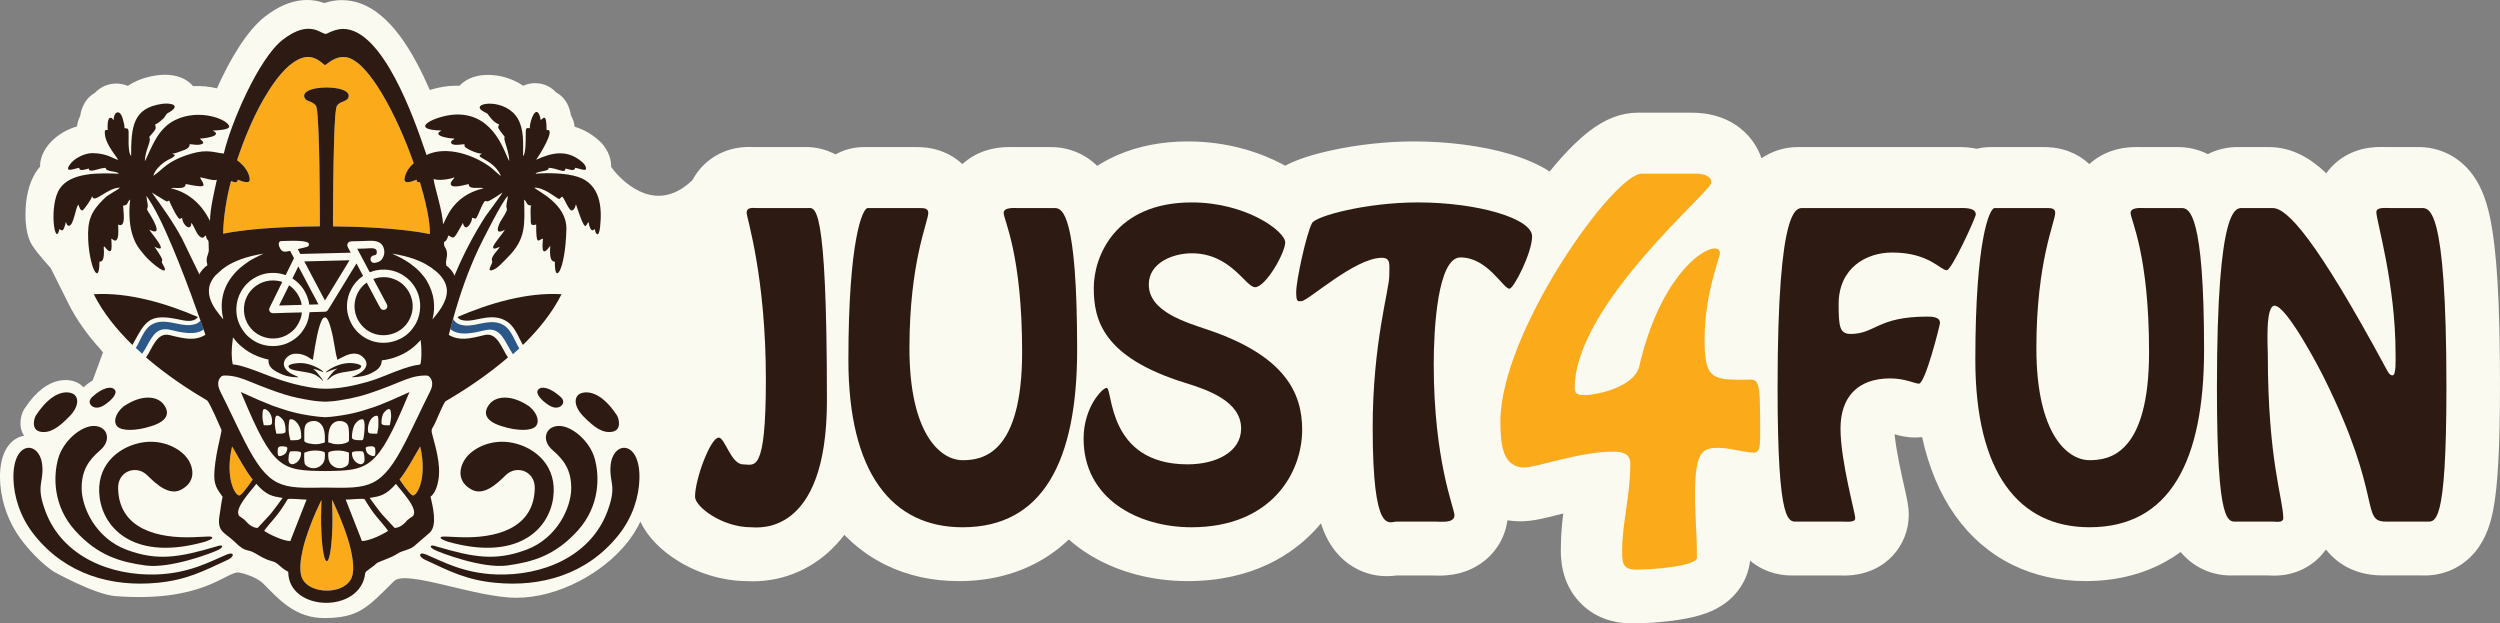 <svg xmlns="http://www.w3.org/2000/svg" id="uuid-80c0a6b8-4f0f-4a9d-9ca2-b088d1ea6137" data-name="Layer 2" width="4744.514" height="1183.128" viewBox="0 0 4744.514 1183.128"><rect x="0" y="0" width="4744.514" height="1183.128" fill="#808080" stroke="none"/><defs><style>      .uuid-2fc9f70a-99fa-4037-893b-c15ea57ebea3 {        fill: #fbaa19;      }      .uuid-b30723b8-5b83-4996-b5ec-930883146f02 {        fill: #fbfaf0;      }      .uuid-b797cb93-58ce-44b1-9ccc-16e3a8523e5c {        fill: #2b5889;      }      .uuid-d0b4c329-9e64-4e13-a8f5-356a2e6a520a {        fill: #2d1b13;      }    </style></defs><g id="uuid-3799457f-7ec8-4fd3-9eaa-1b06cd534228" data-name="Layer 2"><g><g><path class="uuid-b30723b8-5b83-4996-b5ec-930883146f02" d="M4725.42,412.006c-8.028-37.592-19.894-64.998-37.341-86.248-24.73-30.119-59.683-46.706-98.421-46.706-1.484,0-2.929.025-4.329.06h-53.464c-.786,0-2.271-.035-3.707-.068-2.393-.055-5.371-.124-8.61-.124h-.004c-11.859,0-29.907.841-49.662,8.122-22.906,8.443-41.806,23.152-55.064,41.797-29.797-28.562-65.223-49.724-108.957-49.724h-55.203c-1.003-.028-2.442-.059-4.109-.059-20.172-.001-39.318,4.664-56.549,13.46-17.296-8.771-36.513-13.399-56.584-13.399l-69.149.002-.363-.011c-1.924-.06-4.831-.149-8.325-.149-17.973,0-33.914,2.509-48.732,7.672-15.569,5.424-29.806,13.877-41.713,24.704-10.841-10.137-23.752-18.304-38.302-23.868-21.831-8.347-41.195-8.347-49.464-8.347l-99.411.003c-8.968,0-17.794,1.098-26.347,3.186-10.866-2.216-22.413-3.3-35.394-3.3-2.992,0-5.522.053-7.369.092-.395.008-.763.017-1.103.022l-290.907.003c-1.003-.028-2.442-.06-4.109-.06-25.521-0-49.411,7.437-69.829,21.329-5.805-17.238-15.395-33.058-28.38-46.356-14.814-15.171-33.062-26.251-54.241-32.931-20.711-6.532-39.255-7.288-51.402-7.288h-100.354c-31.814,0-62.511,11.851-93.844,36.23-16.043,12.482-33.49,29.201-51.857,49.691-7.172,8.001-14.51,16.63-21.931,25.731-20.091-13.034-45.304-24.123-75.022-32.965-52.233-15.541-117.205-24.1-182.949-24.1h-.016c-50.944,0-106.696,6.073-156.987,17.102-23.334,5.116-43.754,10.922-60.694,17.255-7.937,2.967-16.965,6.719-26.215,11.707-2.197-1.208-4.394-2.418-6.651-3.595-37.159-19.372-98.192-42.464-177.932-42.464h-.005c-49.096 0-94.08,8.727-133.707,25.938-13.519,5.871-26.336,12.702-38.437,20.425-23.667-23.022-54.439-35.629-87.548-35.629h-69.163l-.356-.01c-1.921-.06-4.826-.148-8.317-.148-17.968,0-33.906,2.508-48.722,7.667-15.574,5.425-29.817,13.879-41.727,24.709-10.837-10.135-23.745-18.3-38.29-23.863-21.836-8.353-41.2-8.353-49.47-8.353l-99.419.002c-18.99,0-37.356,4.869-53.761,13.868-17.01-9.115-36.197-14.043-56.404-14.043-2.731,0-5.085.089-6.828.177l-89.806.002-.309-.014c-2.304-.112-5.786-.279-9.98-.28h-.013c-23.681,0-45.297,5.699-64.245,16.939-18.879,11.197-33.739,27.06-43.572,45.769-68.064,65.923-129.379,5.733-148.398-16.839-1.962-2.85-4.005-5.535-6.121-8.046.005-.306.008-.612.008-.918-.001-18.307-8.715-36.463-23.915-49.821-10.957-9.624-22.085-16.424-33.065-21.053l-6.514-2.504c-1.926-.669-3.848-1.277-5.759-1.822-.752-7.165-2.896-14.463-7.053-21.631-2.502-15.788-9.352-33.37-28.089-43.58-13.551-14.863-31.776-19.029-46.665-17.103-5.768.746-11.029,2.312-15.812,4.533-24.525-16.936-54.498-22.758-78.241-20.026-17.746,2.041-32.593,9.158-42.768,20.021-2.19-.097-4.395-.146-6.614-.146-15.338.001-33.064,2.926-49.687,8.127-7.42-17.068-15.58-34.291-24.533-51.008C748.035,39.317,701.312.215,648.297.218l-.607.004c-10.549.127-21.185,1.967-32.135,5.582-22.26-8.031-61.992-13.75-112.71,25.684-35.004,27.213-67.251,82.999-91.148,136.199-13.993-3.375-29.437-5.043-45.407-4.272-7.364-8.728-19.289-17.345-38.413-20.387-12.04-1.922-23.203-1.068-30.451-.02-21.68,3.136-39.984,9.829-54.805,20.006-9.609-4.111-19.825-5.302-29.295-3.986-13.008,1.805-24.309,7.85-32.929,16.893-2.239,1.288-4.399,2.744-6.462,4.368-11.857,9.335-19.136,22.702-21.77,39.904-3.14,5.997-5.185,12.639-5.998,19.643-23.482,6.73-45.812,21.721-58.394,40.463-8.981,13.377-11.83,25.595-11.696,35.874-2.623,3.053-5.108,6.326-7.433,9.829-15.442,23.267-19.469,53.133-20.129,74.091-.634,20.142,1.086,47.93,12.885,65.928,11.691,17.833,34.675,42.408,34.675,42.408l34.085,68.199c14.643,29.3,35.167,58.454,61.141,86.964l4.182,5.187-1.722,4.703-17.829,48.406c-5.81,3.464-11.705,7.826-17.624,13.097-3.487-3.937-7.808-7.155-12.803-9.435-8.474-3.87-52.998-19.645-98.507,49.267-6.213,8.998-11.728,27.934-5.362,44.313,1.089,2.803,2.492,5.397,4.149,7.78-23.169,3.805-47.644,27.531-45.67,84.068.862,24.644,7.84,72.904,44.909,119.251,16.537,20.673,35.496,39.883,56.505,54.36,0,0,77.951,43.606,117.189,46.67,163.167,12.741,209.373-44.869,233.001-44.869,4.186,0,34.041,7.225,48.017,21.253,28.464,28.57,60.529,66.391,118.075,65.335,62.792-1.152,78.142-18.317,129.882-70.058,22.828-22.828,154.285,31.487,232.214,31.487,79.406,0,164.141-46.683,210.145-104.196,10.764-13.459,18.977-27.076,25.253-40.234,13.547,28.219,37.819,53.754,71.508,74.579,39.066,24.147,84.62,37.679,128.601,38.247,2.823.154,7.381.375,13.098.375,61.146,0,117.91-25.289,159.836-71.207,4.903-5.37,9.586-11.022,14.066-16.929,22.952,23.578,49.219,42.707,78.508,57.083,41.494,20.365,88.119,30.691,138.581,30.691h.001c56.123-.001,106.939-12.297,151.039-36.547,21.054-11.578,40.353-25.775,57.826-42.426,6.698,5.899,13.731,11.551,21.136,16.907,55.335,40.021,127.854,62.062,204.201,62.062h.005c124.996-.001,200.155-52.168,241.194-95.93,4.168-4.445,8.164-9.02,12.022-13.698,7.781,24.513,18.885,44.321,33.81,60.318,24.013,25.738,56.437,39.913,91.297,39.913,7.353,0,13.808-.653,18.688-1.339h66.207c.332.013.681.029,1.044.044,2.871.121,7.21.305,12.234.305,21.024,0,39.462-3.336,56.366-10.199,19.993-8.118,37.402-21.198,50.343-37.829,12.999-16.704,21.113-36.151,23.916-56.957,8.084,1.275,16.373,1.931,24.82,1.931,21.94,0,43.256-5.337,72.757-12.725,2.731-.684,5.556-1.391,8.455-2.112-2.514,19.887-4.467,40.64-4.572,63.159-.573,18.311-.957,67.32,36.66,106.218,25.166,26.023,58.666,39.219,99.57,39.219,20.109,0,55.148-1.799,87.715-6.869,20.291-3.158,37.024-7.178,51.157-12.288,14.658-5.3,27.162-11.962,38.224-20.368,26.014-19.765,42.239-48.188,45.74-79.377,22.015,18.14,49.384,27.953,79.167,27.953,2.58,0,4.714-.069,6.065-.115l82.145-.002.425.016c2.309.089,5.799.224,9.928.224,48.146,0,77.41-20.831,93.482-38.305,18.793-20.436,29.381-47.199,29.898-74.827.441-16.024-2.712-29.941-8.269-54.477-5.311-23.448-15.408-68.03-18.616-100.518,9.466,2.767,22.635,6.131,38.806,6.131,4.527,0,8.998-.278,13.405-.801,12.865,58.228,33.833,107.999,62.79,148.801,29.102,41.007,65.787,72.562,109.035,93.788,41.494,20.365,88.12,30.691,138.582,30.691h0c56.123-.001,106.938-12.297,151.038-36.548,10.164-5.589,19.905-11.81,29.248-18.595,23.996,28.709,57.99,44.524,95.858,44.524,2.579,0,4.714-.069,6.064-.115h63.037c2.708.175,6.843.416,11.747.416,20.296,0,39.179-4.296,56.125-12.768,17.528-8.763,32.085-21.507,42.822-36.853,17.118,21.6,50.129,49.201,107,49.201l74.039-.002c1.35.046,3.485.115,6.063.115,38.192,0,72.457-16.067,96.484-45.243,21.657-26.298,29.686-57.586,33.842-78.832,8.954-45.787,12.948-119.681,12.946-239.599-.002-154.93-6.07-255.494-19.094-316.482Z"></path><g><path class="uuid-2fc9f70a-99fa-4037-893b-c15ea57ebea3" d="M3305.951,720.732c-58.219,0-70.953-4.552-70.954-76.41-.001-87.332,29.112-155.562,29.112-163.752,0-4.543-3.639-9.095-9.105-9.095-30.019,0-107.342,64.592-143.731,222.879-9.094,40.933-82.78,55.496-102.79,55.496-15.466,0-20.01-2.733-20.01-13.647-.002-157.381,259.252-372.986,259.252-389.357,0-17.285-24.562-17.285-31.839-17.284h-100.066c-53.676,0-268.354,301.118-268.351,470.32 0,41.847,3.635,87.332,45.483,87.332,22.743,0,104.609-30.03,168.294-30.03,16.372-.002,32.752,2.731,32.752,22.743.001,61.866-15.465,111.894-15.464,166.476-.914,27.295,5.458,34.571,27.287,34.571,36.39,0,114.619-7.278,114.618-22.744-0-50.944-3.639-76.42-3.639-117.353-.001-82.782,12.741-90.972,44.579-90.972,21.838,0,50.029,9.103,67.315,9.103,10.009,0,11.828-10.009,11.827-35.485-.001-115.524-1.82-102.791-34.572-102.789Z"></path><g><path class="uuid-d0b4c329-9e64-4e13-a8f5-356a2e6a520a" d="M1532.154,394.895l-93.69.002c-8.581,0-21.456-2.866-21.456,9.296,0,8.578,36.48,120.147,36.482,316.115.004,182.374-22.169,160.923-43.628,160.923-22.171,0-34.326-50.775-45.773-50.775-15.735,0-45.058,78.668-45.058,112.283,0,18.595,50.781,57.929,106.571,57.927,10.724,0,143.751,20.026,143.747-240.304-.006-385.495-22.888-365.466-37.195-365.466Z"></path><path class="uuid-d0b4c329-9e64-4e13-a8f5-356a2e6a520a" d="M2002.021,394.889h-70.093c-6.437,0-27.176-2.143-27.176,9.298,0,12.865,35.043,77.948,35.046,263.906.002,195.967-77.235,205.258-112.996,205.258-42.2,0-100.845-50.055-100.847-212.408-.002-164.5,35.754-240.304,35.754-256.754,0-9.298-8.578-9.298-15.729-9.298l-99.417.002c-9.296,0-36.469,59.363-36.465,288.222.002,213.843,82.249,317.547,216.707,317.545,153.053-.002,217.416-126.592,217.414-336.856-.004-257.475-27.897-268.916-42.198-268.914Z"></path><path class="uuid-d0b4c329-9e64-4e13-a8f5-356a2e6a520a" d="M2290.329,625.178c-39.338-13.586-110.142-33.613-110.144-85.109,0-41.479,45.771-59.363,81.534-59.363,74.38-.002,102.273,64.36,120.156,64.36,20.024,0,57.213-65.075,57.212-85.103-.001-20.747-73.665-75.81-177.37-75.809-145.188.002-185.948,102.275-185.947,162.357,0,60.785,17.163,131.589,173.788,180.217,41.483,12.883,105.854,34.333,105.856,86.543,0,44.343-47.203,67.946-101.557,67.948-153.768.002-141.617-145.19-153.77-145.19-7.153,0-43.628,35.767-43.626,96.561.002,113.713,102.987,168.065,204.547,168.063,150.908-.002,210.269-102.275,210.267-185.241,0-67.938-30.759-140.182-180.948-190.234Z"></path><path class="uuid-d0b4c329-9e64-4e13-a8f5-356a2e6a520a" d="M2690.201,384.149c-96.551,0-193.102,25.75-200.255,39.336-10.73,20.028-30.036,108.714-30.035,130.878.001,20.036,3.572,17.17,10.01,17.17,12.157,0,101.559-82.245,152.334-82.247,17.884,0,14.307,12.875,14.308,34.326.001,26.459-31.467,128.022-31.465,287.511.002,207.411,31.472,178.797,45.062,178.795h75.096c9.298,0,35.046,3.577,35.046-12.154,0-12.873-39.34-102.983-39.342-286.798-.002-65.795,7.146-202.4,50.777-202.402,51.492,0,80.817,59.361,92.975,59.361,7.87,0,42.911-67.938,42.909-99.408,0-33.622-102.273-64.369-217.42-64.367Z"></path><path class="uuid-d0b4c329-9e64-4e13-a8f5-356a2e6a520a" d="M3715.353,394.864l-292.52.004c-12.153,0-49.345-12.883-49.339,340.433.004,268.194,21.454,254.607,39.338,254.607l84.388-.002c6.442,0,24.326,2.154,23.605-6.433.721-7.865-27.895-107.993-27.895-170.219-.002-58.65,31.476-95.12,94.405-95.12,27.893,0,47.201,10.017,54.354,10.017,12.162,0,40.053-111.579,40.053-115.156,0-12.152-16.452-12.152-24.316-12.152-94.407,0-98.695,32.894-145.182,32.894-20.74.002-22.884-13.584-22.884-56.495-.002-68.661,52.198-97.986,101.551-97.986,70.091-.002,91.551,33.611,103.705,33.611,9.296,0,55.071-100.129,55.071-105.848,0-14.299-25.748-12.154-34.333-12.154Z"></path><path class="uuid-d0b4c329-9e64-4e13-a8f5-356a2e6a520a" d="M4140.717,394.858l-70.091.002c-6.442,0-27.181-2.145-27.18,9.298,0,12.863,35.046,77.946,35.048,263.906.004,195.967-77.242,205.256-112.99,205.258-42.2,0-100.849-50.055-100.851-212.41-.004-164.498,35.754-240.303,35.754-256.754,0-9.296-8.578-9.296-15.739-9.296l-99.408.002c-9.298,0-36.469,59.361-36.467,288.222.004,213.843,82.251,317.547,216.713,317.545,153.048-.002,217.409-126.592,217.405-336.856-.003-257.475-27.895-268.916-42.194-268.916Z"></path><path class="uuid-d0b4c329-9e64-4e13-a8f5-356a2e6a520a" d="M4593.518,394.852h-54.353c-13.594,0-29.325-2.143-29.325,7.866,0,16.45,36.48,135.173,36.482,268.914,0,10.009,1.424,40.768-5.729,40.768-6.433,0-10.009-9.298-12.153-12.875-133.745-247.462-188.108-304.67-215.279-304.67h-56.506c-12.154,0-49.353-12.883-49.347,340.433.004,268.194,21.463,254.607,39.346,254.607h66.516c6.433,0,20.019,2.864,20.019-6.435-.002-36.476-29.319-109.425-29.321-311.114,0-14.297-5.01-92.262,12.863-92.262,22.892,0,85.833,120.153,95.13,139.47,111.574,225.994,67.231,270.338,116.584,270.337l75.092-.002c17.883,0,39.334,13.586,39.33-254.609-.006-353.314-33.618-340.429-49.348-340.429Z"></path></g></g></g><g><path class="uuid-2fc9f70a-99fa-4037-893b-c15ea57ebea3" d="M444.685,439.754c7.278-1.106,14.431-2.022,21.778-2.887,43.813-5.156,96.743-7.229,140.566-7.348-.004-27.879-.233-196.22-6.191-224.984-.7-3.388-1.957-5.03-3.778-6.604-8.261-7.122-15.98-5.229-19.049-12.43-2.8-6.573,2.227-10.806,6.251-13,16.1-8.792,55.674-8.765,70.77.185,4.107,2.432,9.015,6.56,5.705,13.35-4.053,8.306-20.119,5.738-22.713,19.132-1.146,5.932-1.587,12.61-2.028,18.733-.959,13.238-1.485,26.719-1.885,40.024-.827,27.455-1.295,54.877-1.64,82.366-.027,2.357-.932,80.395-.392,83.278,49.847.326,112.803,3.2,162.816,10.838,7.044,1.079,14.086,2.679,20.943,3.707.291-23.182-6.57-53.052-12.431-75.664-1.855-7.163-4.962-16.677-6.434-22.781-4.521.17-5.969.075-6.166-4.473-3.127-.004-7.353,3.677-15.646,4.365-8.801.732-8.476-4.206-6.315-11.83,1.407-4.959,4.158-10.067,6.732-13.57,5.386-7.333,3.961-4.555,9.496-10.412-.502-2.425-5.196-14.594-6.404-17.83-16.026-42.894-38.788-92.421-63.317-129.556-4.833-7.316-9.789-14.187-15.27-21.022-5.46-6.81-14.462-16.666-20.676-21.442-3.653-2.808-6.512-4.874-10.772-7.248-12.654-7.061-25.359-5.406-37.732,1.431-5.471,3.026-14.016,9.718-14.079,9.752l-3.332-2.748c-7.601-6.644-17.937-12.979-28.39-13.061-6.522-.051-13.967,2.161-18.891,4.799-5.098,2.731-6.56,3.586-11.016,6.747-7.094,5.036-14.435,12.254-20.136,18.705-.544.618-.851.794-1.345,1.431l-5.31,6.367c-.892,1.218-1.662,2.134-2.689,3.405-.924,1.147-1.609,2.184-2.486,3.358-9.288,12.43-15.306,22.137-23.297,35.833-5.094,8.73-11.911,21.785-16.254,30.946-12.279,25.892-21.562,48.43-30.775,75.556-.858,2.526-2.427,6.46-2.871,8.988,2.432,1.221,10.663,9.062,12.227,11.053,2.438,3.1,2.669,3.097,5.01,6.678,3.13,4.793,5.885,10.742,6.571,16.735.504,4.396-.108,6.573-4.506,6.964-3.119.278-7.275-.644-10.067-1.489-2.82-.858-5.481-2.656-8.374-2.964-.129,1.818.107,2.686-1.133,3.687-3.049,2.462-8.795-.4-11.255-1.363-8.109,28.521-14.756,70.132-15.073,99.999,3.47-.512,7.065-1.357,10.56-1.964,3.597-.624,7.085-1.194,10.692-1.74Z"></path><path class="uuid-2fc9f70a-99fa-4037-893b-c15ea57ebea3" d="M635.591,959.826l-4.484-9.73c-.143-.292-.163-.374-.356-.675l-.526-.681c.672,23.267,1.333,38.855.13,62.569-3.645,71.656-16.794,71.632-20.428.007-1.231-24.237-.463-38.956.121-62.561l-10.463,22.473c-9.647,22.263-20.027,49.063-25.265,72.955-3.639,16.605-7.946,41.941.725,56.39,15.788,26.305,73.155,27.925,90.374-.317,8.37-13.733,4.164-40.211.538-56.081-6.224-27.208-18.577-58.879-30.366-84.346Z"></path><path class="uuid-2fc9f70a-99fa-4037-893b-c15ea57ebea3" d="M455.652,939.804c7.382-4.992,23.877-29.741,23.877-29.741-14.73-18.413-26.796-42.351-39.073-62.732-14.542,62.305,7.816,97.466,15.196,92.473Z"></path><path class="uuid-2fc9f70a-99fa-4037-893b-c15ea57ebea3" d="M758.33,910.059s16.497,24.749,23.877,29.741c7.38,4.993,29.738-30.169,15.193-92.473-12.278,20.38-24.341,44.319-39.071,62.732Z"></path><path class="uuid-d0b4c329-9e64-4e13-a8f5-356a2e6a520a" d="M681.149,610.232c15.493,24.674,45.882,33.067,72.849,19.524l7.994-5.203c5.189-4.233,8.876-8.024,12.536-13.855,13.946-22.215,10.72-49.267-7.012-68.059-8.954-9.493-22.487-15.72-35.975-16.575-4.206-.264-8.526-.058-12.58.621-4.033.675-6.821,1.815-10.348,2.69.624,1.778,6.22,11.773,7.645,14.523,2.483,4.795,5.047,9.69,7.679,14.404,2.635,4.724,5.006,9.653,7.672,14.411.984,1.764,3.297,5.603,3.487,7.686.326,3.561-1.801,5.989-3.873,7.055-2.91,1.499-6.522.499-8.276-1.258-1.662-1.662-16.931-31.237-19.377-35.696l-7.594-14.214c-1.893,1-5.589,4.392-7.15,5.976-17.955,18.23-21.204,46.431-7.678,67.972Z"></path><path class="uuid-d0b4c329-9e64-4e13-a8f5-356a2e6a520a" d="M519.124,594.463c-7.051.197-9.473-5.749-7.728-9.866,1.735-4.094,4.106-8.442,6.069-12.465l15.137-30.8c1.055-2.109,2.222-3.995,2.985-6.105-1.275-1.058-6.488-1.963-8.576-2.299-9.505-1.522-19.497-.627-28.273,2.724-15.115,5.772-26.941,17.41-32.459,32.51-7.373,20.166-2.374,42.605,11.661,56.972,1.696,1.736,3.548,3.669,5.625,5.294,13.882,10.853,32.446,15.015,50.195,9.784,12.015-3.541,23.294-12.268,28.73-20.251,5.479-8.045,9.681-16.769,10.351-27.042-3.7-.261-46.051,1.326-53.717,1.544Z"></path><path class="uuid-d0b4c329-9e64-4e13-a8f5-356a2e6a520a" d="M572.389,578.582c-.577-7.787-5.113-16.659-8.539-21.838-2.701-4.084-10.604-13.071-15.288-15.171l-18.884,38.224,42.711-1.215Z"></path><path class="uuid-b797cb93-58ce-44b1-9ccc-16e3a8523e5c" d="M867.988,631.369c12.403,3.219,28.9,1.285,51.451-4.389,24.827-6.244,33.832,10.039,44.414,29.171,2.917,5.274,5.973,10.799,9.605,16.029,4.057-3.599,8.075-7.262,12.047-10.992-1.225-1.988-2.242-3.863-3.148-5.542l-.322-.597.013-.007c-1.357-2.496-2.581-4.982-3.887-7.631-5.074-10.29-11.396-23.107-20.784-29.361-5.827-3.884-11.996-5.834-18.596-6.458-6.844-.651-14.218.105-22.181,1.614-2.829.54-5.267,1.039-7.607,1.52-13.377,2.744-23.714,4.86-36.423,1.133-5.585-1.641-9.713-5.716-12.742-10.418-1.765,6.308-3.506,12.681-5.23,19.154,3.939,3.237,8.348,5.468,13.39,6.774Z"></path><path class="uuid-b797cb93-58ce-44b1-9ccc-16e3a8523e5c" d="M370.703,615.039c-12.709,3.728-23.047,1.612-36.423-1.132-2.34-.481-4.779-.98-7.607-1.52-7.964-1.508-15.337-2.266-22.182-1.614-6.6.624-12.769,2.574-18.596,6.459-9.388,6.254-15.71,19.07-20.783,29.362-1.306,2.648-2.53,5.134-3.887,7.63l.013.007-.322.598c-.906,1.679-1.923,3.554-3.148,5.542,3.972,3.73,7.991,7.393,12.048,10.991,3.632-5.229,6.688-10.755,9.605-16.028,10.582-19.134,19.586-35.417,44.413-29.172,22.551,5.673,39.048,7.606,51.451,4.388,4.105-1.062,7.774-2.77,11.127-5.099-1.519-4.408-3.515-10.155-5.903-16.947-2.625,2.969-5.842,5.371-9.805,6.536Z"></path><g><path class="uuid-d0b4c329-9e64-4e13-a8f5-356a2e6a520a" d="M600.229,712.471c3.384,2.072,7.035,4.914,9.812,7.695.941.942,1.863,2.235,3.236,2.601-.363-1.563-1.883-3.438-2.866-4.745l-5.704-7.241c-3.451-4.223-3.129-4.345-7.229-7.997-1.029-.913-1.964-1.462-2.727-2.602,3.396.282,11.023,3.107,14.54,4.494,1.172.461,3.541,1.496,4.747,1.597-2.844-4.25-13.07-9.531-18.486-11.714-13.764-5.539-25.087-6.952-39.483-4.127-2.459.482-5.094,1.262-7.059,2.585-.541.362-1.462,1.072-1.462,1.835 0,5.62,9.422,7.431,15.118,8.486,6.695,1.238,13.522,2.133,19.97,3.378,6.559,1.265,12.703,2.76,17.592,5.755Z"></path><path class="uuid-d0b4c329-9e64-4e13-a8f5-356a2e6a520a" d="M637.168,700.216c1.482-.556,1.472-1.197,2.249-.034-5.797,3.066-10.806,9.843-14.682,15.009-.994,1.326-3.695,4.541-3.843,6.309,6.034-3.195,8.815-11.43,30.85-15.08,5.667-.94,28.365-3.308,32.245-8.11.549-.678,1.662-3.063,1.872-3.964-2.201-.587-.763-2.069-8.981-3.962-15.609-3.595-31.044-.081-44.99,6.838-1.781.882-3.361,1.801-5.049,2.819-1.706,1.025-3.208,1.95-4.753,3.114-1.216.916-3.59,2.398-3.985,3.88.97-.081,7.463-3.205,10.5-4.22,2.802-.932,5.949-1.621,8.567-2.598Z"></path><path class="uuid-d0b4c329-9e64-4e13-a8f5-356a2e6a520a" d="M617.158,893.971c83.226-.789,98.678-3.674,156.931-142.777l3.188-7.214-22.65,10.108c-3.008,1.252-5.878,2.734-8.77,3.921-1.581.644-2.815,1.248-4.423,1.92l-22.116,9.097c-3.029,1.221-6.156,2.32-9.3,3.388l-9.395,3.043c-14.727,4.894-24.427,7.584-39.807,10.694-7.14,1.445-14.089,2.408-21.622,3.504-5.84.849-16.11,2.011-22.037,2.134-5.927-.121-16.195-1.285-22.037-2.133-7.532-1.096-14.481-2.059-21.622-3.503-15.381-3.11-25.081-5.8-39.806-10.693l-9.397-3.043c-3.144-1.068-6.27-2.167-9.3-3.387l-22.117-9.096c-1.608-.672-2.842-1.275-4.423-1.92-2.893-1.187-5.762-2.669-8.771-3.921l-22.649-10.107,3.19,7.214c58.255,139.1,73.707,141.987,156.933,142.773ZM729.33,782.224c.719-.848,1.591-1.614,2.398-2.425.685-.689,1.838-1.645,2.645-2.174,4.308-2.839,6.97-1.252,7.319,4.779.18,3.131.895,5.158.546,8.415-.328,3.049-.491,5.657-1.031,8.36-.258,1.275-.496,2.713-.723,3.846-.271,1.357-.715,2.693-.824,3.996-3.341,0-15.734,1.397-15.734-4.314,0-7.295,1.092-15.384,5.403-20.482ZM660.993,880.621c-1.669,4.033-9.351,7.865-15.228,7.865-5.003,0-6.821-.156-11.423-2.534-2.605-1.343-5.97-4.287-7.567-6.648-3.212-4.744-3.851-9.849-3.851-15.94,0-4.834-.755-5.699,7.379-7.343,8.462-1.713,19.526-1.238,27.679,1.468,1.588.526,2.612,1.17,4.277,1.56,0,6.115.411,17.528-1.265,21.571ZM684.091,881.041c-10.443-1.791-16.131-12.03-16.131-20.387,0-1.944.156-2.836,3.798-3.64,4.321-.946,10.402-.635,15.236-.635,4.541,0,4.82,12.902,4.82,16.022,0,5.6-3.042,8.632-7.723,8.639ZM698.294,813.367c0-10.151,6.627-24.362,16.751-24.362,2.283,0,2.154,1.001,2.523,2.805.838,4.08.523,12.444.523,16.988,0,5.237-2.031,9.917-2.031,14.211-3.51,0-12.156.241-14.951-.783-.977-.356-1.699-.858-2.143-1.916-.855-2.035-.672-4.694-.672-6.943ZM698.318,847.507c13.315-2.039,14.055,1.6,14.055,9.316,0,1.92.468,8.805-3.3,8.805-4.274,0-9.079-2.794-11.219-4.823-1.655-1.574-3.751-6.549-3.751-9.144,0-1.866-.607-3.416,4.216-4.155ZM672.083,807.964c1.323-3.066,3.351-5.454,5.589-7.611,2.645-2.547,6.111-4.752,9.965-4.752,7.563,0,3.195,31.213,2.269,35.772-.352,1.736-.97,4.07-3.032,4.07-4.803,0-13.567.377-17.27-2.269-.794-.566-1.761-1.74-1.761-3.059,0-8.167,1.743-16.378,4.239-22.151ZM622.923,833.671c0-9.548.911-17.342,4.141-23.776,7.67-15.273,26.215-12.156,31.54-5.309,1.458,1.879,2.29,4.026,2.788,6.858,1.316,7.462.865,16.599.865,24.508,0,4.406-13.163,7.109-18.525,7.109-13.638,0-10.517-1.031-18.627-2.947-2.703-.637-2.183.513-2.183-6.443ZM581.372,804.299c3.256-3.795,9.681-5.396,14.65-5.396,7.771-.001,13.786,5.148,16.783,11.64,1.013,2.194,1.95,4.728,2.486,7.157,1.667,7.532,1.289,13.502,1.289,21.299,0,.787-1.821,1.238-3.356,1.72-3.802,1.197-9.466,2.344-13.646,2.344-6.034,0-22.079-1.787-22.08-6.6l-0-17.766c0-5.843,1.14-11.206,3.875-14.398ZM577.552,859.051l8.622-2.748c7.986-1.964,19.69-1.747,27.269.807,3.973,1.336,3.137,1.963,3.137,8.791 0,10.005-4.219,16.049-11.68,20.296-1.818,1.031-5.755,2.29-8.621,2.29h-2.284c-5.542,0-11.815-3.14-14.396-6.159-1.531-1.787-1.852-5.165-2.085-8.065-.409-5.023-.265-10.192.04-15.211ZM548.488,801.108c.651-4.924.875-5.504,4.138-5.504,5.701-.001,11.407,6.542,14.11,11.015,3.873,6.414,4.925,14.031,4.925,22.992,0,7.143-15.133,5.834-20.556,5.834-.104-1.241-.738-3.212-1.065-4.514-.358-1.408-.685-2.951-1.03-4.556-.625-2.92-1.204-6.288-1.204-9.961-0-6.783-.217-8.503.683-15.307ZM552.328,856.382c4.831,0,10.914-.312,15.232.634,3.646.803,3.8,1.696,3.8,3.639,0,8.357-5.689,18.597-16.13,20.388-4.682-.007-7.725-3.039-7.725-8.638,0-3.12.278-16.022,4.823-16.022ZM545.219,851.664c0,2.594-2.099,7.57-3.753,9.144-2.14,2.028-6.947,4.823-11.222,4.823-3.766,0-3.298-6.885-3.298-8.805-0-7.716.739-11.356,14.053-9.317,4.825.739,4.219,2.289,4.219,4.155ZM508.723,807.024h-8.121c-.034-1.502-2.537-9.798-2.537-15.479-0-3.413-.046-11.114,1.499-13.984,2.492-4.633,16.771,3.981,16.771,21.594 0,3.989.712,7.869-7.612,7.869ZM521.593,804.813c-.282-2.127.458-11.552,1.416-13.703.52-1.163,1.421-2.357,2.972-2.357,4.367,0,10.285,6.526,12.078,9.493,3.311,5.481,3.909,13.255,3.909,20.706 0,5.006-13.374,4.06-17.764,4.06,0-2.88-1.146-6.031-1.635-8.771-.566-3.182-.536-6.122-.977-9.428Z"></path><path class="uuid-d0b4c329-9e64-4e13-a8f5-356a2e6a520a" d="M560.81,532.623c5.477,4.178,10.819,10.008,14.83,15.873,4.811,7.04,10.248,19.01,11.218,29.652l17.457-.522c-3.22-6.78-10.297-19.577-14.177-26.869-1.579-2.971-3.304-6.084-4.826-9.13-3.026-6.047-6.523-12.078-9.551-18.121l-9.607-17.894-11.187,22.744,5.844,4.267Z"></path><path class="uuid-d0b4c329-9e64-4e13-a8f5-356a2e6a520a" d="M616.627,570.198c1.058-1.136,10.6-17.124,11.704-18.902,9.839-15.822,19.369-31.963,29.164-47.73l5.796-9.656-85.782,2.179c.651,2.039,29.447,55.324,34.199,64.821,1.492,2.984,3.689,6.372,4.918,9.289Z"></path><path class="uuid-d0b4c329-9e64-4e13-a8f5-356a2e6a520a" d="M336.531,605.719c13,2.665,30.488,7.597,38.999-4.128-60.156-25.881-131.444-47.213-197.599-43.23,17.623,35.262,43.915,67.615,73.374,96.287l2.208-3.981.018.003c22.269-41.032,30-55.82,82.999-44.95Z"></path><path class="uuid-d0b4c329-9e64-4e13-a8f5-356a2e6a520a" d="M868.137,601.584c1.855,2.557,4.165,4.598,7.02,5.437,10.528,3.089,19.875,1.173,31.976-1.31,2.544-.519,5.203-1.065,7.747-1.546,8.743-1.662,16.941-2.483,24.745-1.744,8.059.766,15.629,3.174,22.85,7.984,11.481,7.648,18.403,21.682,23.959,32.949,1.36,2.758,2.639,5.349,3.7,7.306l.021-.004.322.597c.567,1.045,1.184,2.184,1.886,3.385,29.456-28.674,55.748-61.027,73.37-96.29-66.158-3.981-137.442,17.354-197.596,43.236Z"></path><path class="uuid-d0b4c329-9e64-4e13-a8f5-356a2e6a520a" d="M815.735,1010.742c14.723-13.96,5.48-50.383,1.329-68.206,5.332-3.568,9.157-11.216,11.327-17.348,11.572-32.747.216-69.566-8.284-101.671-2.483-9.374.166-9.843,4.657-18.691,3.979-7.838,16.412-38.781,20.634-43.267,33.713-19.588,77.57-47.939,118.605-83.226-11.898-17.084-20.225-48.595-44.771-42.423-29.185,7.344-47.92,11.194-67.52-.342.959-3.689,1.92-7.345,2.886-10.973,1.724-6.474,3.464-12.846,5.229-19.154,12.889-46.064,27.242-88.181,48.17-133.069,6.918-14.841,47.393-94.736,55.744-100.329,0,7.037-4.548,18.145-1.95,23.518,2.266,4.684-9.937,20.507-12.345,25.377-14.088,28.446,6.878,16.399,8.714,14.804-3.734,7.628-22.334,27.737-22.334,33.499,0,6.082,10.524-.583,12.692-.763-3.863,7.299-18.216,18.99-14.472,27.161,1.672,3.643-9.354,17.505-2.788,17.504,10.48,0,24.986-17.606,31.786-24.298,35.676-35.114,32.701-62.773,31.66-109.95,6.088,4.08,3.399,11.165,13.448,11.165-2.147,4.477-.922,15.859-1.017,21.062-.305,16.996.794,17.216,10.409,14.974 0,42.005,3.67,29.117,12.943,26.648,0,4.093-4.408,31.274,6.17,22.666,2.544-2.069,6.665-8.126,7.533-8.71 0,7.842-2.855,29.948,8.883,29.948-1.241,46.062,19.974,17.002,21.825-61.671,1.145-48.816-56.353-72.702-60.908-78.922,13.071,0,26.248,8.279,36.443,15.075,14.221,9.476,9.446,6.984,16.345,1.926,4.711,3.459,12.411,26.394,18.271,26.394,3.938-.001,7.614-7.771,7.614-11.42,1.025.749,1.622,3.48,2.127,4.979,17.865,53.235,15.968,32.712,22.236,28.52,0,1.584,3.059,19.475,9.69,14.764.706-.505,1.421-1.35,2.239-1.571.149,6.729,7.225,20.367,9.897-3.805,4.181-37.793.304-81.206-41.84-95.199-22.432-7.451-57.251-7.99-80.484-6.057,1.859-5.132,27.737-4.138,24.366-11.165,16.09,0,32.227,12.348,32.227,1.268,4.633.386,17.576,7.122,18.274-1.269,4.647,0,20.808,7.583,20.808,1.522,0-4.616-3.598-9.184-6.79-11.99-28.066-24.653-56.529-19.314-88.122-4.76.658-.98,1.225-1.628,1.957-2.608,3.765-5.04,37.239-58.191,18.09-53.731,0-35.293-7.014-20.79-11.165-19.285-.42-.878-.719-3.714-1.014-4.826-7.099-26.99-19.796,5.329-19.796,20.561-4.484,0-7.615-3.259-7.614,8.883 0,8.792.563,39.77-5.073,43.902-.001-23.298,2.17-49.912-9.884-70.817-22.674-39.319-86.759-31.185-69.478-16.554,3.229,2.733,10.928,6.234,11.403,6.617,1.014.827,11.501,17.846,22.277,20.356-.498,6.013-5.569,2.913,5.983,17.619,3.48,4.433,5.746,5.929,4.328,8.425-1.73,3.043,9.232,27.272,9.233,43.745-8.612-12.549-26.422-88.315-98.467-88.314-37.824.001-98.384,28.939-30.199,30.454l-.756.512c-18.088,9.494,15.202,14.713,25.118,14.713-.895,3.351-6.091,2.568-6.091,7.36.001,7.78,22.348,3.367,25.38,3.299,0,3.022-.319,4.47,2.384,6.499,6.051,4.53,21.974,11.521,30.352,11.521v.76c-2.5.207-6.495,3.395-1.77,6.085,17.182,9.778,29.413,16.676,38.316,35.279-2.927-.78-15.13-12.749-18.166-15.079-32.231-24.759-85.29-42.812-123.446-24.507-.169-2.068-2.205-7-2.947-9.232-20.001-58.899-79.697-230.081-155.215-230.08-10.725.129-21.371,4.074-31.159,9.138-8.584,4.44-29.419-30.429-83.383,11.529-46.056,35.806-98.592,159.321-111.767,215.859-17.15-1.428-30.501-8.889-61.444.221-46.642,13.73-53.042,29.271-72.296,42.159,3.066-13.163,19.466-26.838,32.232-32.478,3.444-1.523,14.404-8.025,4.058-8.886v-.76c4.34,0,14.609-4.135,18.555-5.556,6.495-2.341,14.347-5.003,14.182-12.465,5.469,0,13.181,2.577,21.411.349,10.002-2.713.093-7.692-2.125-11.009,6.726,0,45.677-4.519,24.362-15.225,5.906,0,31.215-1.154,31.215-7.361,0-12.501-55.347-35.954-102.95-12.351-33.134,16.433-44.021,52.3-56.929,78.08-.001-21.866,13.406-38.047,8.121-45.933.344-.513.412-.492.817-.96,15.623-18.335,10.856-13.34,10.856-23.402,5.4-1.255,11.048-7.35,15.15-10.735,2.502-2.062,5.785-8.968,7.421-9.836,29.057-15.435,7.202-20.594-9.991-18.108-55.016,7.957-58.516,43.027-58.515,99.077-4.422-5.097-4.735-18.66-4.82-24.871-.36-26.062,2.418-27.913-7.615-27.913,0-5.497-1.913-12.627-3.407-17.911-5.686-20.086-17.404-13.088-17.404,2.429-1.547-1.035-2.303-3.606-4.358-4.284-8.196-2.716-7.217,18.389-6.807,23.318-2.422-.563-5.583-1.468-5.583,4.064.001,19.233,15.924,37.779,25.632,52.275-7.563-.627-20.347-12.688-49.488-12.688-13.899.001-34.252,9.46-42.688,22.026-11.696,17.42,11.991,5.891,18.073,5.891.186,8.361,14.675,1.567,18.273,1.269,0,9.906,19.276-1.269,31.976-1.269-.673,8.089,22.624,5.667,24.617,11.165-35.246-1.465-90.82-3.367-111.919,28.423-21.266,32.041-9.054,113.346-.505,76.641,2.669,1.414,5.549,5.258,8.524-1.37.968-2.157,3.345-9.164,3.404-11.823,1.98,1.448,1.307,6.851,6.09,6.851,9.259,0,12.54-36.084,18.017-40.097,1.235,3.476,3.107,11.165,7.615,11.165,1.811,0,17.644-21.89,18.018-26.394h.761c3.253,13.957,28.672-17.003,52.533-17.003-8.578,7.451-20.262,11.264-30.514,21.255-25.536,24.882-31.489,42.121-29.893,77.727,2.304,51.39,21.328,89.532,21.327,41.612,4.931,0,6.821-3.198,7.641-7.333,2.907-14.648-2.546-27.042,3.853-19.136,15.405,19.023,11.091-8.327,11.091-17.437,3.683,1.95,9.101,8.337,12.021-1.428,2.203-7.367.92-17.732.92-25.22,16.219,7.77,9.389-27.031,9.389-36.036,10.412-.001,7.197-7.225,13.45-11.42-2.691,20.502-1.899,46.211,3.586,64.685,5.488,18.48,11.308,26.356,23.392,40.811,14.761,17.661,51.303,44.854,34.961,17.572-7.394-12.349,9.909,3.358-15.792-33.526,31.691,16.171-8.957-28.588-9.856-32.441,30.83,16.317,1.549-28.151-2.897-35.423-3.918-6.403,2.648-2.051-1.317-19.241l-1.37-9.289c1.045.698,9.69,14.56,11.156,17.016,31.097,52.078,73.145,167.281,91.574,219.689,2.389,6.792,4.385,12.539,5.903,16.947,2.194,6.361,3.407,9.963,3.407,9.963-19.658,11.762-38.533,7.869-67.801.506-24.544-6.172-32.873,25.34-44.771,42.423,40.036,34.425,82.754,62.249,116.123,81.774,5.337,5.739,23.253,47.412,26.932,55.647,1.33,2.974-14.497,55.382-13.594,90.238.47,18.098,9.242,27.105,15.732,36.796-2.757,11.84-3.401,21.574-5.562,33.774-6.014,33.954,9.814,33.241,28.595,51.814,21.99,21.744,22.565,11.83,39.477,21.937,9.042,5.399,18.734,11.477,29.916,14.237,14.371,3.548,14.103,11.043,32.18,20.607.001,76.099,138.085,80.194,146.153,2.006.343-3.296,16.565-12.543,20.112-16.942,3.914-4.847,25.234-9.09,42.894-20.55,7.625-4.945,19.122-5.224,29.283-12.841l30.247-26.096ZM782.208,939.799c-7.38-4.992-23.878-29.741-23.878-29.741,14.73-18.414,26.793-42.352,39.071-62.732,14.544,62.304-7.813,97.466-15.193,92.473ZM924.914,382.195c4.371,0,22.496-12.919,28.676-16.752-.851,3.185-29.534,40.836-32.379,45.279-22.246,34.735-41.635,71.806-57.606,109.89-.441,1.059-.61,2.127-1.374,2.683-1.584-6.787-9.931-15.907-15.734-19.793l.509-1.269c-3.093-7.671,6.498-19.241-2.687-33.35-1.953-2.998-1.628-5.884-1.628-9.792,4.385-.366,7.356-9.788,8.628-12.437,9.968,6.678,9.788,7.346,21.835-13.947l5.318-9.653c4.552,19.536,17.297.085,17.508-9.646,7.869.658,5.539,7.777,15.408-15.3,9.351-21.866,9.425-15.913,13.526-15.913ZM862.229,336.514c-1.109,4.141-6.851,7.319-6.851,12.437,0,10.751,32.373.39,34.005.254,0,11.827,21.113,5.148,28.425,8.12-61.188,14.252-71.414,61.667-77.148,68.267-.001-22.744-16.651-72.622-17.766-86.032,7.499,3.971,31.613.667,39.336-3.046ZM826.917,514.446c.791.705,1.523,1.082,2.269,1.804,1.54,1.492,2.758,2.54,4.125,3.985,10.134,10.728,19.448,25.579,12.308,46.849-2.492,7.421-6.929,15.69-10.897,21.076l-3.249,4.623c-1.143,1.713-2.245,2.907-3.541,4.572l-7.184,8.788,2.154-10.537c1.638-11.454,1.17-24.169-1.574-35.212-2.856-11.501-9.127-25.983-16.772-35.256-4.206-5.111-7.703-9.564-12.295-13.587-.678-.593-.807-.743-1.543-1.499l-5.393-4.511c-2.449-2.025-4.803-3.853-7.461-5.721-8.893-6.244-19.01-11.691-29.114-16.317-1.174-.536-3.409-1.628-4.47-1.96,3.174.02,10.148,1.593,13.519,2.286,12.759,2.622,25.135,6.081,36.867,11.1,10.29,4.402,14.693,7.047,23.223,12.565l9.028,6.953ZM556.6,487.344c-2.042-3.7-4.053-7.587-5.936-11.205-4.463.647-10.621,2.689-14.679.346-2.707-1.564-5.634-6.59-6.616-10.63-.613-2.513-.453-5.345.985-6.946,1.55-1.727,4.285-1.438,7.041-1.543,5.659-.217,11.323-.401,17.002-.428,7.505-.038,25.81.078,30.64,3.995,1.777,1.438,1.657,4.29.173,6.136-1.852,2.299-16.374,4.287-20.063,5.772l4.765,9.096,95.605-2.382c-.136-1.008-4.321-8.459-5.153-9.941-2.452-4.382-1.319-8.095,1.998-10.409,2.435-1.696,10.287-1.33,13.848-1.438,4.982-.149,9.981-.295,14.974-.445,12.427-.37,28.11-2.717,35.372,9.534,5.715,9.636,3.09,26.719-10.066,30.749-4.501,1.377-8.716,2.353-11.583-.977-2.998-3.487-1.824-8.557,1.228-10.656,3.703-2.547,8.337-.281,8.896-6.325,1.042-11.219-11.273-8.34-22.079-8.024-4.979.146-9.965.289-14.957.445l17.773,33.448c1.034,1.855,5.132,10.219,6.074,11.128,5.033-1.394,5.678-2.392,12.932-3.782,4.982-.953,10.253-1.383,15.493-1.211,18.366.593,34.734,8.296,46.751,20.217,19.54,19.393,25.777,48.12,15.518,75.019-1.441,3.778-3.7,8.109-5.636,11.111-6.438,9.969-14.869,18.549-25.96,24.288-20.743,10.731-45.329,11.637-66.91-.528-1.933-1.092-3.355-2.059-5.155-3.219-3.168-2.038-4.548-3.527-6.96-5.464-.888-.715-1.509-1.224-2.334-1.994-2.523-2.364-5.569-6.058-7.719-9.032-1.153-1.598-2.341-3.205-3.365-5.006-9.124-16.019-13.004-33.519-7.523-54.422,2.489-9.493,8.682-20.801,14.665-27.211l6.139-6.278,7.299-5.634-12.499-23.544c-5.946,9.208-11.603,18.909-17.338,28.202-5.809,9.422-11.379,18.705-17.239,28.185-5.824,9.415-11.382,18.753-17.239,28.185-4.869,7.838-4.35,6.932-15.284,7.251l-19.297.57c-.476.01-1.087-.007-1.543.027-.261.021-.424.027-.678.089-.621.146-.173-.041-.529.21-.017.027-1.659,10.188-2.018,11.623-2.706,10.802-6.349,16.788-12.233,25.346-3.317,4.823-10.948,11.885-15.912,15.042-5.774,3.674-11.045,6.679-18.628,9.039-18.34,5.712-40.143,3.318-55.906-6.477-3.327-2.065-7.084-4.504-9.879-7.122-2.034-1.906-2.81-2.076-5.413-4.986l-4.726-5.687c-8.659-11.959-14.73-25.82-14.182-44.227.334-11.274,3.579-22.843,8.992-32.163.916-1.577,1.644-2.706,2.644-4.195l2.958-4.158c1.38-1.913,3.093-3.7,4.733-5.413,7.68-8.018,16.083-13.526,27.131-17.539,12.712-4.62,28.429-5.166,41.743-1.354,1.564.451,4.086,1.472,5.454,1.648.712-1.883,1.923-4.053,2.806-5.871.943-1.94,1.804-3.846,2.853-5.772l8.54-17.335c1.635-3.358,1.992-2.496.213-5.725ZM466.3,663.931c1.227.912,2.84,1.984,4.112,2.744,2.756,1.645,5.601,3.47,8.531,4.918,3.164,1.567,6.012,2.95,9.401,4.3,1.745.695,3.161,1.224,4.993,1.862,3.758,1.302,12.786,4.334,16.144,4.408v2.54c0,13.198,11.461,18.926,20.473,23.433,8.72,4.358,15.778,6.213,25.53,7.458,1.896.24,9.71.152,10.591.576-.399-1.489-4.84-2.988-6.31-3.588-3.753-1.534-7.574-3.473-10.798-5.698-2.706-1.869-4.826-3.904-6.749-6.448-10.523-13.912,4.694-29.185,18.272-29.185,4.167,0,8.686.288,12.529,1.428,1.362.407,2.464.797,3.811,1.265,2.6.905,4.879,1.892,7.157,3.252,2.369,1.414,7.953,5.25,10.003,5.728,0-2.153,1.252-8.74,1.596-11.094,1.521-10.382,8.909-59.154,17.743-68.033,1.419-1.425,2.172-1.323,4.007-1.323,4.233,0,8.169,12.528,9.3,16.334,1.997,6.722,3.748,13.485,5.186,20.699l5.889,32.94c.58,3.527,2.164,6.813,2.469,10.477l7.102-3.809c11.06-5.712,25.088-12.288,37.355-4.617,5.111,3.195,10.867,9.073,10.867,16.29,0,11.148-14.265,19.462-23.388,22.803-1.411.519-3.521,1.292-4.274,2.323,12.786,0,25.769-2.218,36.714-7.696,8.628-4.314,17.437-9.646,19.437-19.645l.692-4.891c3.839,0,8.37-1.065,12.074-1.883,3.839-.844,7.512-1.801,10.989-2.968,8.432-2.839,16.321-6.332,23.901-10.87,4.969-2.975,9.826-6.383,14.136-10.222,3.131-2.788,6.322-5.525,9.018-8.751l3.477-3.626c0,3.103.858,6.512,1.011,9.649.526,10.694.998,22.466-.749,32.991-.441,2.652-.807,3.785-3.372,4.243-2.33.421-4.372.471-6.678.937-8.536,1.719-16.276,4.226-23.931,6.776-11.294,3.762-22.008,8.303-32.987,12.692-11.162,4.46-22.104,8.621-33.934,12-24.63,7.031-53.092,13.089-79.033,13.09-20.867,0-41.817-4.362-60.502-9.035-5.418-1.357-10.85-3.12-16.192-4.615-5.393-1.509-10.722-3.45-15.904-5.158-7.617-2.517-22.281-8.153-30.486-11.389-8.419-3.324-16.902-6.438-25.473-9.293-7.183-2.398-14.472-4.585-22.054-5.861-1.976-.335-4.504-.423-6.273-.834-.072-.854-.336-1.509-.479-2.313-.169-.953-.21-1.394-.36-2.432-.205-1.425-.546-3.602-.667-5.173-.28-3.646-.527-7.305-.527-11.145,0-2.859.277-5.01.254-7.615-.058-6.559,2.029-18.169,2.029-22.334.928.336,3.862,4.413,4.567,5.332,5.155,6.685,12.941,12.996,19.756,18.054ZM438.506,343.459c2.461.963,8.206,3.825,11.255,1.363,1.24-1.001,1.004-1.869,1.133-3.687,2.893.308,5.554,2.106,8.374,2.964,2.792.845,6.948,1.767,10.067,1.489,4.397-.391,5.009-2.568,4.505-6.964-.687-5.993-3.441-11.941-6.571-16.735-2.34-3.581-2.571-3.578-5.009-6.678-1.564-1.991-9.795-9.832-12.227-11.053.444-2.527,2.013-6.461,2.871-8.988,9.213-27.127,18.496-49.664,30.775-75.556,4.343-9.161,11.16-22.216,16.254-30.946,7.99-13.695,14.008-23.402,23.296-35.833.877-1.174,1.562-2.211,2.486-3.358,1.028-1.272,1.797-2.188,2.689-3.405l5.31-6.367c.493-.638.8-.814,1.345-1.431,5.701-6.451,13.042-13.668,20.136-18.705,4.456-3.161,5.918-4.016,11.016-6.747,4.925-2.638,12.369-4.85,18.892-4.799,10.453.081,20.789,6.417,28.39,13.061l3.332,2.748c.063-.034,8.608-6.726,14.079-9.752,12.373-6.838,25.078-8.493,37.732-1.431,4.26,2.374,7.119,4.439,10.772,7.248,6.213,4.775,15.215,14.631,20.675,21.442,5.481,6.834,10.437,13.705,15.27,21.022,24.529,37.135,47.291,86.662,63.317,129.556,1.207,3.236,5.902,15.405,6.404,17.83-5.535,5.858-4.11,3.08-9.496,10.412-2.574,3.504-5.325,8.612-6.732,13.57-2.16,7.624-2.486,12.562,6.315,11.83,8.293-.689,12.519-4.369,15.646-4.365.197,4.548,1.645,4.644,6.166,4.473,1.472,6.105,4.579,15.618,6.435,22.781,5.861,22.612,12.723,52.482,12.431,75.664-6.858-1.028-13.899-2.628-20.943-3.707-50.013-7.637-112.969-10.512-162.816-10.838-.539-2.883.365-80.921.392-83.278.345-27.489.813-54.911,1.64-82.366.4-13.305.926-26.787,1.885-40.024.441-6.122.882-12.8,2.028-18.733,2.594-13.394,18.661-10.826,22.713-19.132,3.311-6.79-1.597-10.918-5.704-13.35-15.097-8.95-54.67-8.976-70.77-.185-4.024,2.194-9.05,6.427-6.251,13,3.07,7.2,10.789,5.308,19.05,12.43,1.821,1.574,3.077,3.216,3.778,6.604,5.958,28.764,6.188,197.105,6.191,224.984-43.824.119-96.753,2.193-140.567,7.348-7.346.865-14.499,1.781-21.778,2.887-3.607.546-7.095,1.116-10.692,1.74-3.495.607-7.09,1.452-10.56,1.964.317-29.867,6.964-71.479,15.073-99.999ZM352.389,349.212c43.656,8.814,35.746,3.802,27.153-12.437,6.863,0,25.631,7.359,31.977,4.314-4.848,22.656-12.942,55.281-12.942,78.164-15.722-31.387-40.091-53.89-74.51-62.073,6.135-2.14,28.322,3.947,28.322-7.967ZM393.503,503.762c-5.184,2.741-13.736,11.939-14.972,17.257l-32.571-67.164c-16.603-31.399-36.981-59.814-57.776-88.402l21.317,12.945c10.355,6.939,8.279,2.357,11.674,2.283.957,4.121,15.796,34.513,19.541,34.513,3.112,0,2.373-.39,4.822-2.032,1.307,15.632,17.511,26.79,17.511,9.646,6.861,7.892,8.618,21.13,17.91,27.262,4.855,3.205,6.77-1.58,9.499-3.409,3.914,16.816,5.758-1.638,5.837,28.171.014,4.331-2.484,9.127-3.578,13.675-1.655,8.368.787,10.596.787,15.256ZM398.577,539.543c1.645-4.664,5.476-11.558,8.842-15.018.858-.882,1.118-1.39,1.835-2.228l12.553-11.298c8.579-6.62,17.475-11.732,28.064-16.094,11.452-4.721,24.407-8.635,36.885-11.091,2.947-.58,10.85-2.361,13.475-2.242-1.991.319-14.71,6.943-17.358,8.273-7.258,3.635-13.555,7.981-19.675,12.549l-7.202,5.738c-2.824,2.598-7.657,6.916-9.914,9.633l-5.869,7.079c-18.264,23.375-23.459,51.753-16.519,81.104l-.493-.38c-1.827-1.669-12.49-15.968-13.633-17.626-9.539-13.862-17.077-31.125-10.989-48.399ZM418.209,743.242c-3.916-7.703-6.378-17.535-1.158-25.349,2.858-4.274,5.15-5.274,9.445-5.274,19.629,0,34.411,6.199,48.545,11.853,11.915,4.772,26.016,10.646,38.09,14.954,18.51,6.603,32.738,11.728,52.455,15.811,8.391,1.737,16.699,3.337,25.507,4.69,3.119.482,10.579,1.543,13.555,1.672,3.887.166,8.192.618,12.508.733,4.317-.115,8.624-.567,12.51-.733,2.974-.129,10.432-1.19,13.553-1.672,8.811-1.354,17.118-2.955,25.508-4.692,19.716-4.084,33.947-9.209,52.455-15.812,12.07-4.308,26.173-10.182,38.087-14.955,14.133-5.654,28.914-11.854,48.545-11.854,4.294,0,6.587,1,9.446,5.274,5.22,7.814,2.758,17.647-1.156,25.349-15.52,30.545-29.907,62.345-45.487,93.006-46.746,92.009-69.944,90.592-153.459,89.063-83.514,1.531-106.713,2.949-153.461-89.06-15.578-30.66-29.969-62.46-45.488-93.005ZM440.456,847.331c12.276,20.381,24.343,44.319,39.072,62.732,0,0-16.495,24.749-23.876,29.741-7.38,4.993-29.738-30.168-15.196-92.473ZM489.266,1001.504c-.658.536-.604.526-1.774.377-8.252-1.065-13.397-5.019-18.673-10.296l-4.207-4.674c-4.043-3.362-6.577-4.681-10.341-7.424-12.01-13.583,24.811-50.57,32.131-61.26,19.572,22.266,30.678,23.694,49.953,26.756-2.389,3.568-20.673,28.164-23.638,31.244l-14.843,16.118c-1.66,1.642-7.051,7.889-8.608,9.161ZM554.837,1016.823c-.61,1.567-3.655,9.069-3.731,9.971-13.366,0-38.458-11.734-49.74-19.285,2.206-4.168,18.435-22.741,21.376-26.336,9.608-11.745,15.157-20.496,23.046-33.493,2.011-2.748,30.212.895,36.026.444l-26.976,68.698ZM665.419,1100.253c-17.219,28.242-74.585,26.622-90.374.317-8.671-14.449-4.364-39.784-.725-56.39,5.238-23.891,15.618-50.692,25.265-72.955l10.463-22.473c-.585,23.606-1.353,38.325-.121,62.561,3.633,71.625,16.783,71.649,20.427-.007,1.204-23.714.542-39.302-.129-62.569l.526.681c.193.302.213.383.356.675l4.484,9.73c11.79,25.468,24.143,57.139,30.366,84.346,3.626,15.87,7.832,42.348-.538,56.081ZM686.758,1026.793c-.078-.903-3.12-8.405-3.731-9.971l-26.978-68.698c5.809.451,34.015-3.191,36.023-.445,7.892,12.997,13.441,21.747,23.05,33.492,2.941,3.595,19.17,22.168,21.374,26.336-11.284,7.55-36.372,19.285-49.738,19.286ZM773.251,986.906l-4.209,4.674c-5.274,5.278-10.419,9.232-18.671,10.297-1.174.149-1.119.16-1.778-.377-1.553-1.272-6.946-7.519-8.608-9.161l-14.842-16.117c-2.964-3.08-21.249-27.675-23.64-31.243,19.278-3.063,30.382-4.491,49.955-26.758,7.319,10.691,44.142,47.676,32.133,61.259-3.768,2.744-6.298,4.064-10.341,7.424Z"></path><path class="uuid-d0b4c329-9e64-4e13-a8f5-356a2e6a520a" d="M275.78,898.804c8.664,6.542,39.588,44.857,67.102,30.944,27.512-13.912,26.293-39.323,13.544-58.472-12.749-19.152-48.182-39.787-91.095-30.7-42.914,9.09-84.501,44.347-76.122,104.409,8.382,60.066,68.004,120.735,200.687,82.845,0,0,15.542-5.271,12.837-7.994-2.706-2.724-6.4-1.431-36.477-.336-63.903,2.331-140.959-13.812-142.106-93.363-.436-30.23,30.693-43.145,51.629-27.334Z"></path><path class="uuid-d0b4c329-9e64-4e13-a8f5-356a2e6a520a" d="M110.526,869.929c-9.336,33.082-10.718,89.859,32.339,137.334,43.056,47.476,85.79,59.339,133.212,65.902,47.422,6.558,127.485-24.215,138.36-29.608,10.875-5.392,9.266-11.369-3.996-6.42-69.984,20.618-111.43,28.176-170.309,6.161-58.881-22.014-84.855-80.397-85.173-116.01-.319-35.612,14.076-54.673,35.523-73.165,21.448-18.498,13.936-44.58-11.032-45.746-24.967-1.167-59.589,28.467-68.924,61.552Z"></path><path class="uuid-d0b4c329-9e64-4e13-a8f5-356a2e6a520a" d="M298.479,1106.049c54.546-5.22,85.076-20.924,134.318-43.907,12.504-5.834,12.183-15.893-2.694-9.697-30.004,12.502-69.833,35.489-132.801,37.735-86.812,3.094-178.972-33.442-211.178-120.126-18.618-50.108-2.757-53.096-5.905-86.762-4.489-48.032-57.29-48.7-54.651,26.893,1.083,30.976,11.553,70.112,39.779,105.402,60.162,75.212,146.984,98.715,233.132,90.461Z"></path><path class="uuid-d0b4c329-9e64-4e13-a8f5-356a2e6a520a" d="M76.815,819.367c18.749,3.473,35.276-8.978,54.814-28.955,19.538-19.977,18.031-38.03,6.111-43.471-11.92-5.44-39.211-4.677-69.35,41.132-3.425,4.538-10.325,27.825,8.425,31.294Z"></path><path class="uuid-d0b4c329-9e64-4e13-a8f5-356a2e6a520a" d="M170.997,766.426c3.354,6.906,13.951,11.145,27.443,2.025,13.494-9.117,25.309-21.687,19.211-28.965-6.1-7.278-22.611-4.375-42.73,13.937,0,0-7.278,6.101-3.923,13.003Z"></path><path class="uuid-d0b4c329-9e64-4e13-a8f5-356a2e6a520a" d="M234.41,771.397c-16.824,14.229-19.512,30.44-11.494,38.235,8.015,7.787,32.967,9.258,65.168-1.175,32.203-10.433,33.918-26.509,21.903-41.663-12.012-15.154-41.254-18.989-75.578,4.603Z"></path><path class="uuid-d0b4c329-9e64-4e13-a8f5-356a2e6a520a" d="M872.788,1019.494c-30.077-1.095-33.771-2.387-36.477.337-2.706,2.723,12.834,7.993,12.834,7.993,132.689,37.886,192.306-22.784,200.689-82.85,8.377-60.063-33.212-95.319-76.127-104.408-42.914-9.085-78.347,11.549-91.095,30.703-12.746,19.149-13.966,44.559,13.547,58.471,27.513,13.912,58.438-24.404,67.1-30.946,20.939-15.812,52.065-2.897,51.631,27.333-1.145,79.551-78.2,95.696-142.102,93.367Z"></path><path class="uuid-d0b4c329-9e64-4e13-a8f5-356a2e6a520a" d="M824.607,1043.551c10.877,5.392,90.941,36.164,138.363,29.604,47.418-6.563,90.156-18.428,133.209-65.905,43.053-47.477,41.672-104.253,32.334-137.335-9.337-33.085-43.957-62.718-68.926-61.55-24.966,1.167-32.478,27.249-11.032,45.746,21.449,18.491,35.843,37.552,35.529,73.164-.318,35.612-26.291,93.996-85.169,116.012-58.882,22.017-100.325,14.46-170.311-6.156-13.261-4.948-14.869,1.028-3.996,6.421Z"></path><path class="uuid-d0b4c329-9e64-4e13-a8f5-356a2e6a520a" d="M1158.82,883.278c-3.147,33.666,12.712,36.654-5.904,86.762-32.202,86.684-124.359,123.223-211.175,120.132-62.966-2.244-102.794-25.229-132.8-37.73-14.876-6.196-15.198,3.863-2.696,9.696,49.244,22.981,79.775,38.684,134.324,43.903,86.147,8.251,172.967-15.254,233.13-90.468,28.225-35.29,38.691-74.427,39.776-105.403,2.634-75.593-50.164-74.924-54.653-26.892Z"></path><path class="uuid-d0b4c329-9e64-4e13-a8f5-356a2e6a520a" d="M1101.296,746.928c-11.922,5.44-13.423,23.494,6.113,43.471,19.536,19.976,36.067,32.427,54.816,28.953,18.749-3.47,11.85-26.756,8.425-31.295-30.142-45.807-57.435-46.57-69.353-41.129Z"></path><path class="uuid-d0b4c329-9e64-4e13-a8f5-356a2e6a520a" d="M1021.385,739.474c-6.097,7.279,5.716,19.848,19.211,28.965,13.492,9.119,24.087,4.88,27.442-2.026,3.357-6.902-3.921-13.004-3.921-13.004-20.119-18.311-36.633-21.214-42.732-13.936Z"></path><path class="uuid-d0b4c329-9e64-4e13-a8f5-356a2e6a520a" d="M929.048,766.785c-12.013,15.154-10.296,31.23,21.904,41.663,32.2,10.432,57.152,8.96,65.167,1.173,8.018-7.794,5.332-24.006-11.492-38.234-34.323-23.591-63.566-19.755-75.579-4.601Z"></path></g></g></g></g></svg>